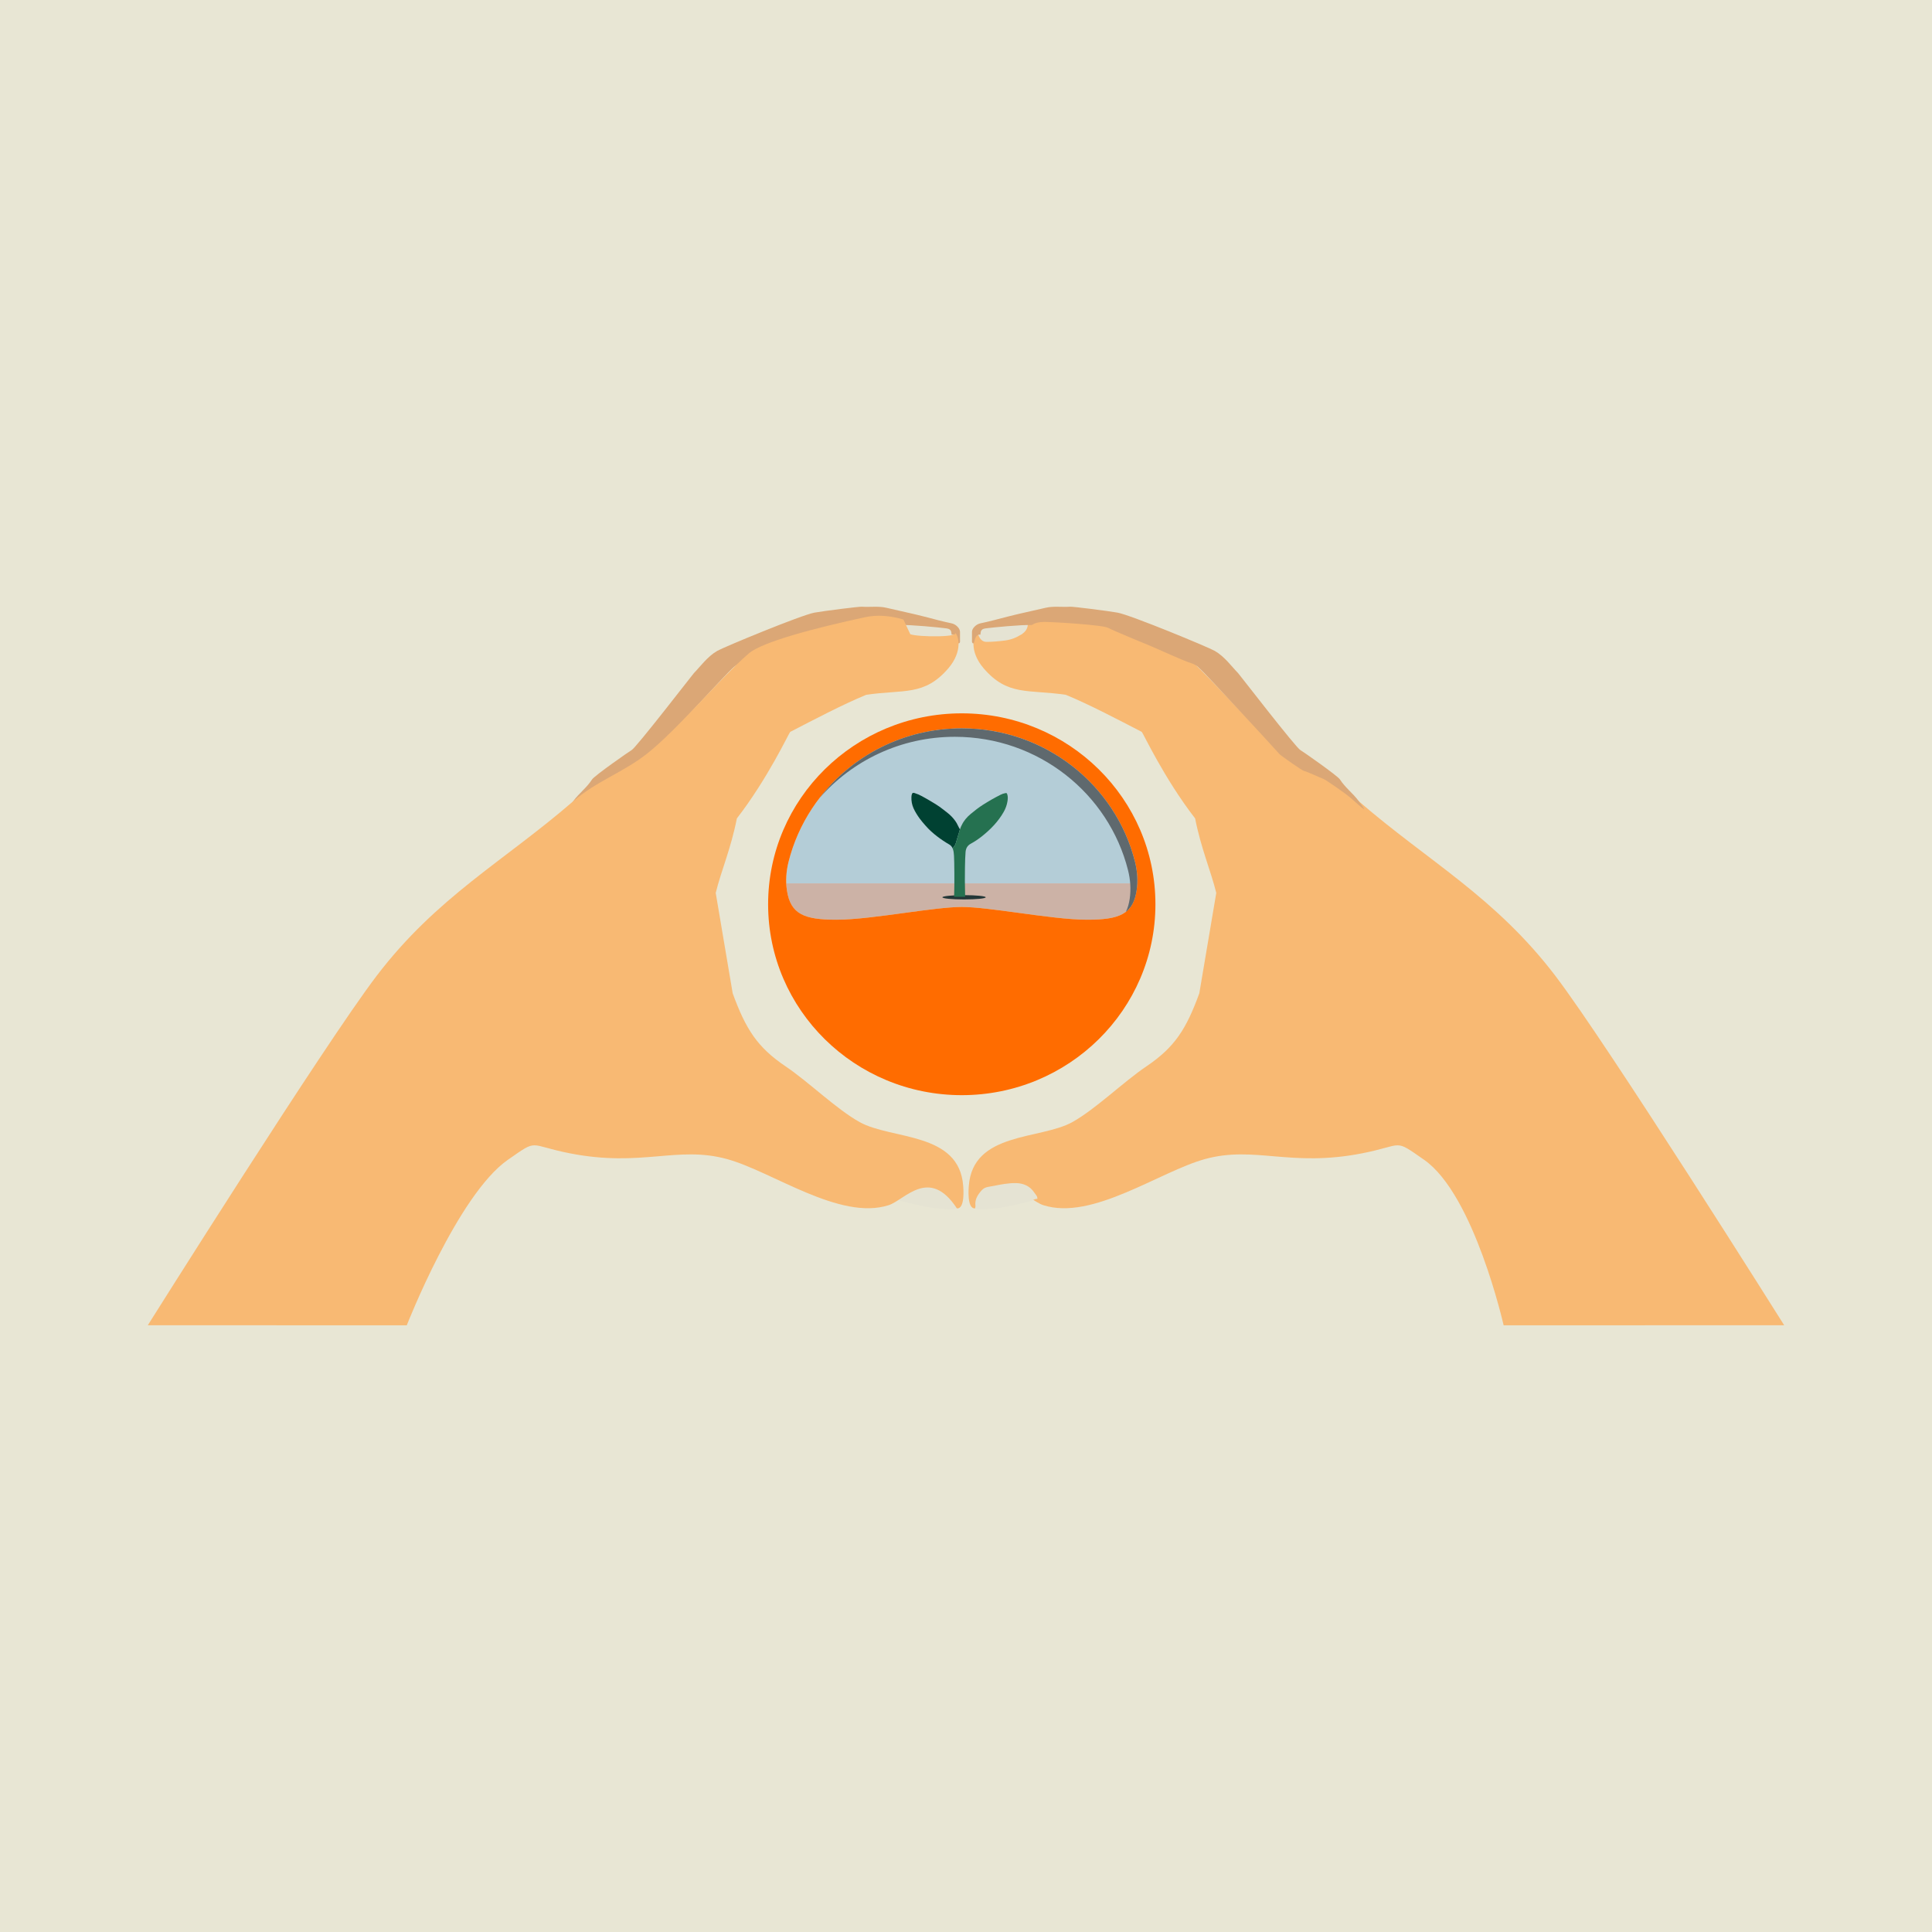 <svg width="200" height="200" viewBox="0 0 200 200" fill="none" xmlns="http://www.w3.org/2000/svg">
<rect width="200" height="200" fill="#E8E6D4"/>
<path fill-rule="evenodd" clip-rule="evenodd" d="M0 200H200V0H0V200Z" fill="#E8E6D4"/>
<path fill-rule="evenodd" clip-rule="evenodd" d="M81.63 89.214C81.446 89.943 81.359 90.697 81.393 91.448H117.731C117.765 90.697 117.678 89.943 117.494 89.214C115.499 81.279 108.227 75.398 99.563 75.398C90.897 75.398 83.625 81.279 81.63 89.214Z" fill="#B4CDD7"/>
<mask id="mask0_318_3869" style="mask-type:luminance" maskUnits="userSpaceOnUse" x="81" y="75" width="37" height="17">
<path fill-rule="evenodd" clip-rule="evenodd" d="M81.63 89.214C81.446 89.943 81.359 90.697 81.393 91.448H117.731C117.765 90.697 117.678 89.943 117.494 89.214C115.499 81.279 108.227 75.398 99.563 75.398C90.897 75.398 83.625 81.279 81.63 89.214Z" fill="white"/>
</mask>
<g mask="url(#mask0_318_3869)">
</g>
<path fill-rule="evenodd" clip-rule="evenodd" d="M81.392 91.447C81.402 91.684 81.424 91.922 81.46 92.159C81.833 94.646 83.257 95.207 86.577 95.207C90.203 95.207 96.608 93.887 99.562 93.887C102.517 93.887 108.921 95.207 112.547 95.207C115.867 95.207 117.292 94.646 117.663 92.159C117.7 91.923 117.721 91.684 117.732 91.447H81.392Z" fill="#CCB2A6"/>
<path fill-rule="evenodd" clip-rule="evenodd" d="M99.563 113.371C88.489 113.371 79.515 104.523 79.515 93.609C79.515 82.694 88.489 73.845 99.563 73.845C110.633 73.845 119.609 82.694 119.609 93.609C119.609 104.523 110.633 113.371 99.563 113.371ZM81.63 89.214C81.391 90.177 81.313 91.177 81.46 92.159C81.833 94.645 83.257 95.208 86.576 95.208C88.482 95.208 91.155 94.843 93.692 94.497C95.982 94.185 98.161 93.888 99.563 93.888C100.964 93.888 103.141 94.185 105.431 94.497C107.967 94.843 110.641 95.208 112.547 95.208C115.866 95.208 117.292 94.645 117.662 92.159C117.811 91.177 117.734 90.177 117.494 89.214C115.499 81.279 108.227 75.396 99.563 75.396C90.897 75.396 83.625 81.279 81.63 89.214Z" fill="#FF6C00"/>
<path fill-rule="evenodd" clip-rule="evenodd" d="M117.494 89.214C115.499 81.279 108.227 75.398 99.563 75.398C93.543 75.398 88.198 78.234 84.827 82.626C88.214 78.738 93.238 76.273 98.845 76.273C107.511 76.273 114.78 82.156 116.775 90.091C117.017 91.053 117.093 92.053 116.948 93.035C116.866 93.575 116.737 94.022 116.549 94.394C117.155 93.928 117.506 93.219 117.663 92.16C117.811 91.176 117.734 90.177 117.494 89.214Z" fill="#5F696E"/>
<path fill-rule="evenodd" clip-rule="evenodd" d="M97.558 92.888C97.558 93.012 98.562 93.11 99.799 93.11C101.038 93.11 102.041 93.012 102.041 92.888C102.041 92.765 101.038 92.664 99.799 92.664C98.562 92.664 97.558 92.765 97.558 92.888Z" fill="#233737"/>
<path fill-rule="evenodd" clip-rule="evenodd" d="M95.215 84.75C95.399 85.003 95.607 85.236 95.812 85.471C96.173 85.886 96.58 86.253 97.015 86.584C97.414 86.89 97.831 87.17 98.268 87.422C98.438 87.519 98.555 87.664 98.625 87.844C98.665 87.753 98.761 87.616 98.821 87.553C98.894 87.477 99.021 87.079 99.094 86.78C99.152 86.546 99.379 85.889 99.373 85.857C99.299 85.721 99.207 85.564 99.156 85.448C99.005 85.104 98.779 84.815 98.526 84.545C98.259 84.258 97.94 84.038 97.636 83.794C97.383 83.591 97.113 83.409 96.839 83.234C96.383 82.945 95.907 82.686 95.436 82.419C95.196 82.285 94.943 82.182 94.682 82.098C94.506 82.043 94.442 82.074 94.392 82.237C94.366 82.325 94.354 82.417 94.351 82.51C94.333 82.914 94.406 83.305 94.569 83.671C94.74 84.053 94.969 84.409 95.215 84.75Z" fill="#004132"/>
<path fill-rule="evenodd" clip-rule="evenodd" d="M104.064 82.107C103.894 82.136 103.731 82.196 103.578 82.273C102.947 82.59 102.331 82.941 101.738 83.322C101.297 83.604 100.885 83.926 100.484 84.262C100.088 84.591 99.759 84.974 99.543 85.449C99.525 85.488 99.506 85.524 99.485 85.562C99.448 85.654 99.41 85.754 99.373 85.857C99.377 85.893 99.151 86.545 99.094 86.78C99.021 87.079 98.895 87.476 98.821 87.554C98.761 87.617 98.666 87.752 98.626 87.843C98.637 87.87 98.647 87.896 98.656 87.924C98.722 88.134 98.739 88.347 98.756 88.562C98.799 89.095 98.812 91.744 98.776 92.533C98.773 92.602 98.771 92.707 98.767 92.837H99.911C99.898 92.103 99.887 91.482 99.883 91.176C99.879 90.877 99.887 88.879 99.956 88.183C99.991 87.82 100.147 87.532 100.483 87.348C100.914 87.114 101.321 86.837 101.702 86.53C102.576 85.827 103.347 85.031 103.907 84.04C104.105 83.688 104.235 83.326 104.296 82.933C104.329 82.7 104.35 82.464 104.272 82.233C104.24 82.132 104.218 82.097 104.148 82.097C104.126 82.097 104.098 82.101 104.064 82.107Z" fill="#257150"/>
<path fill-rule="evenodd" clip-rule="evenodd" d="M92.614 124.111C92.583 123.828 92.792 123.667 92.926 123.463C93.37 122.783 94.04 122.493 94.806 122.473C95.193 122.463 95.598 122.501 95.989 122.557C96.554 122.638 97.113 122.769 97.676 122.86C97.961 122.907 98.195 123.01 98.386 123.229C98.785 123.68 99.098 124.16 99.023 124.803C99.011 124.895 99.045 124.992 99.056 125.088C98.91 125.187 98.744 125.177 98.58 125.177C97.734 125.182 96.897 125.11 96.059 124.958C95.158 124.795 94.27 124.595 93.385 124.366C93.12 124.297 92.905 124.086 92.614 124.111Z" fill="#E5E3D3"/>
<path fill-rule="evenodd" clip-rule="evenodd" d="M93.519 64.131C94.477 64.075 95.428 64.203 96.384 64.231C97.02 64.249 97.653 64.385 98.287 64.473C98.559 64.511 98.786 64.605 98.806 64.937C98.806 64.943 98.807 64.949 98.809 64.955C98.839 65.114 98.849 65.276 98.809 65.432C98.733 65.729 98.642 66.018 98.396 66.25C98.261 66.377 98.082 66.446 97.898 66.446C97.243 66.448 96.595 66.384 95.943 66.301C95.306 66.219 94.759 65.991 94.233 65.654C93.862 65.415 93.63 65.103 93.596 64.658C93.584 64.481 93.494 64.314 93.519 64.131Z" fill="#E5E3D3"/>
<path fill-rule="evenodd" clip-rule="evenodd" d="M99.381 66.266C99.382 65.853 99.382 65.825 99.381 65.41C99.379 65.019 98.917 64.618 98.542 64.537C97.432 64.3 96.763 64.106 95.661 63.824C94.364 63.49 93.051 63.227 91.748 62.916C90.959 62.725 90.024 62.867 89.223 62.806C88.958 62.783 85.352 63.234 84.316 63.419C82.943 63.666 74.934 66.987 74.249 67.379C73.235 67.96 72.484 69.016 71.827 69.688C71.704 69.814 65.822 77.441 65.379 77.654C65.207 77.737 61.533 80.302 61.288 80.688C60.744 81.541 59.958 82.1 59.357 82.913C59.215 83.105 58.905 83.508 58.765 83.781C58.868 83.782 59.841 82.9 60.134 82.641C60.757 82.09 62.814 80.694 62.983 80.638C63.336 80.522 64.663 79.879 65.028 79.802C65.206 79.766 67.398 78.234 67.549 78.061C68.246 77.257 75.072 69.903 75.408 69.591C75.806 69.222 76.076 68.84 76.655 68.663C77.528 68.398 80.149 67.177 80.83 66.898C81.487 66.63 84.831 65.246 85.281 64.998C85.849 64.684 91.079 64.374 91.945 64.382C92.379 64.385 92.819 64.459 93.198 64.707C94.156 64.65 97.332 64.96 97.966 65.049C98.238 65.085 98.465 65.181 98.485 65.513C98.485 65.519 98.486 65.525 98.488 65.531C98.499 65.591 98.508 65.651 98.513 65.712C98.536 65.704 98.561 65.7 98.582 65.697C98.609 65.695 98.632 65.695 98.653 65.698C98.675 65.7 98.698 65.704 98.72 65.712V65.71C98.88 65.754 98.96 65.901 99.034 66.059C99.117 66.24 99.104 66.457 99.24 66.617C99.416 66.552 99.379 66.4 99.381 66.266Z" fill="#DBA776"/>
<path fill-rule="evenodd" clip-rule="evenodd" d="M125.908 92.433C125.329 90.097 124.335 87.853 123.72 84.725C120.497 80.561 118.324 75.868 118.194 75.764C115.828 74.547 112.823 72.95 110.329 71.925C106.426 71.35 104.31 72.079 101.823 69.178C100.304 67.403 100.752 65.73 101.191 65.433C100.368 65.992 104.942 65.963 105.768 65.654C105.758 65.657 106.49 64.127 106.479 64.13C107.793 63.751 109.133 63.608 110.46 63.894C115.381 64.954 121.072 66.424 122.48 67.639C125.508 70.255 129.901 75.569 133.048 78.04C135.512 79.975 138.24 80.849 140.686 82.966C147.834 89.153 154.782 92.843 161.017 101.027C166.486 108.205 184.699 137.188 184.699 137.188L155.656 137.196C155.656 137.196 152.606 123.672 147.424 120.062C144.209 117.825 145.415 118.526 141.009 119.391C133.546 120.857 129.89 118.577 124.752 119.983C120.054 121.268 113.066 126.392 108.001 124.758C106.338 124.22 103.803 120.729 100.945 125.089C100.072 125.179 100.279 122.917 100.288 122.788C100.692 117.147 107.694 118.002 111.003 116.162C113.423 114.816 116.241 112.036 118.689 110.38C121.612 108.403 122.793 106.542 124.151 102.833L125.908 92.433Z" fill="#F8B973"/>
<path fill-rule="evenodd" clip-rule="evenodd" d="M106.48 64.131C105.524 64.075 104.571 64.203 103.617 64.231C102.98 64.249 102.346 64.385 101.713 64.473C101.44 64.511 101.213 64.605 101.195 64.937C101.194 64.943 101.194 64.949 101.192 64.955C101.161 65.114 101.15 65.276 101.192 65.432C101.267 65.729 101.358 66.018 101.605 66.25C101.739 66.377 101.918 66.446 102.101 66.446C102.758 66.448 103.406 66.384 104.058 66.301C104.693 66.219 105.24 65.991 105.767 65.654C106.137 65.415 106.369 65.103 106.403 64.658C106.417 64.481 106.507 64.314 106.48 64.131Z" fill="#E5E3D3"/>
<path fill-rule="evenodd" clip-rule="evenodd" d="M74.091 92.433C74.669 90.097 75.665 87.853 76.279 84.725C79.502 80.561 81.676 75.868 81.804 75.764C84.172 74.547 87.178 72.95 89.673 71.925C93.574 71.35 95.689 72.079 98.176 69.178C99.696 67.403 99.248 65.73 98.809 65.433C99.632 65.992 95.058 65.963 94.233 65.654C94.242 65.657 93.51 64.127 93.519 64.13C92.205 63.751 90.867 63.608 89.54 63.894C84.619 64.954 78.928 66.424 77.52 67.639C74.49 70.255 70.099 75.569 66.953 78.04C64.488 79.975 61.758 80.849 59.314 82.966C52.166 89.153 45.218 92.843 38.983 101.027C33.514 108.205 15.301 137.188 15.301 137.188L42.109 137.196C42.109 137.196 47.394 123.672 52.576 120.062C55.789 117.825 54.583 118.526 58.991 119.391C66.454 120.857 70.11 118.577 75.247 119.983C79.946 121.268 86.934 126.392 91.999 124.758C93.662 124.22 96.197 120.729 99.055 125.089C99.928 125.179 99.721 122.917 99.712 122.788C99.308 117.147 92.306 118.002 88.997 116.162C86.577 114.816 83.759 112.036 81.311 110.38C78.388 108.403 77.207 106.542 75.849 102.833L74.091 92.433Z" fill="#F8B973"/>
<path fill-rule="evenodd" clip-rule="evenodd" d="M107.386 124.111C107.416 123.828 107.208 123.667 107.075 123.463C106.63 122.783 105.959 122.493 105.194 122.473C104.805 122.463 104.401 122.501 104.013 122.557C103.446 122.638 102.887 122.769 102.323 122.86C102.039 122.907 101.807 123.01 101.614 123.229C101.214 123.68 100.902 124.16 100.977 124.803C100.988 124.895 100.955 124.992 100.943 125.088C101.089 125.187 101.256 125.177 101.419 125.177C102.268 125.182 103.103 125.11 103.942 124.958C104.842 124.795 105.73 124.595 106.615 124.366C106.88 124.297 107.094 124.086 107.386 124.111Z" fill="#E5E3D3"/>
<path fill-rule="evenodd" clip-rule="evenodd" d="M100.619 66.266C100.617 65.853 100.617 65.825 100.619 65.41C100.621 65.019 101.083 64.618 101.458 64.537C102.567 64.3 103.237 64.106 104.339 63.824C105.636 63.49 106.949 63.227 108.25 62.916C109.041 62.725 109.975 62.867 110.777 62.806C111.042 62.783 114.649 63.234 115.683 63.419C117.057 63.666 125.064 66.987 125.751 67.379C126.766 67.96 127.515 69.016 128.173 69.688C128.296 69.814 134.178 77.441 134.621 77.654C134.793 77.737 138.466 80.302 138.711 80.688C139.256 81.541 140.042 82.1 140.644 82.913C140.785 83.105 141.097 83.508 141.235 83.781C141.132 83.782 140.159 82.9 139.866 82.641C139.243 82.09 137.186 80.694 137.017 80.638C136.664 80.522 135.337 79.879 134.97 79.802C134.794 79.766 132.601 78.234 132.449 78.061C131.753 77.257 124.928 69.903 124.592 69.591C124.192 69.222 123.923 68.84 123.343 68.663C122.473 68.398 119.851 67.177 119.168 66.898C118.512 66.63 115.169 65.246 114.719 64.998C114.151 64.684 108.921 64.374 108.055 64.382C107.623 64.385 107.181 64.459 106.801 64.707C105.844 64.65 102.668 64.96 102.034 65.049C101.76 65.085 101.535 65.181 101.515 65.513C101.515 65.519 101.514 65.525 101.512 65.531C101.501 65.591 101.491 65.651 101.487 65.712C101.464 65.704 101.439 65.7 101.418 65.697C101.391 65.695 101.368 65.695 101.347 65.698C101.325 65.7 101.302 65.704 101.28 65.712V65.71C101.12 65.754 101.04 65.901 100.966 66.059C100.883 66.24 100.896 66.457 100.76 66.617C100.584 66.552 100.621 66.4 100.619 66.266Z" fill="#DBA776"/>
</svg>
